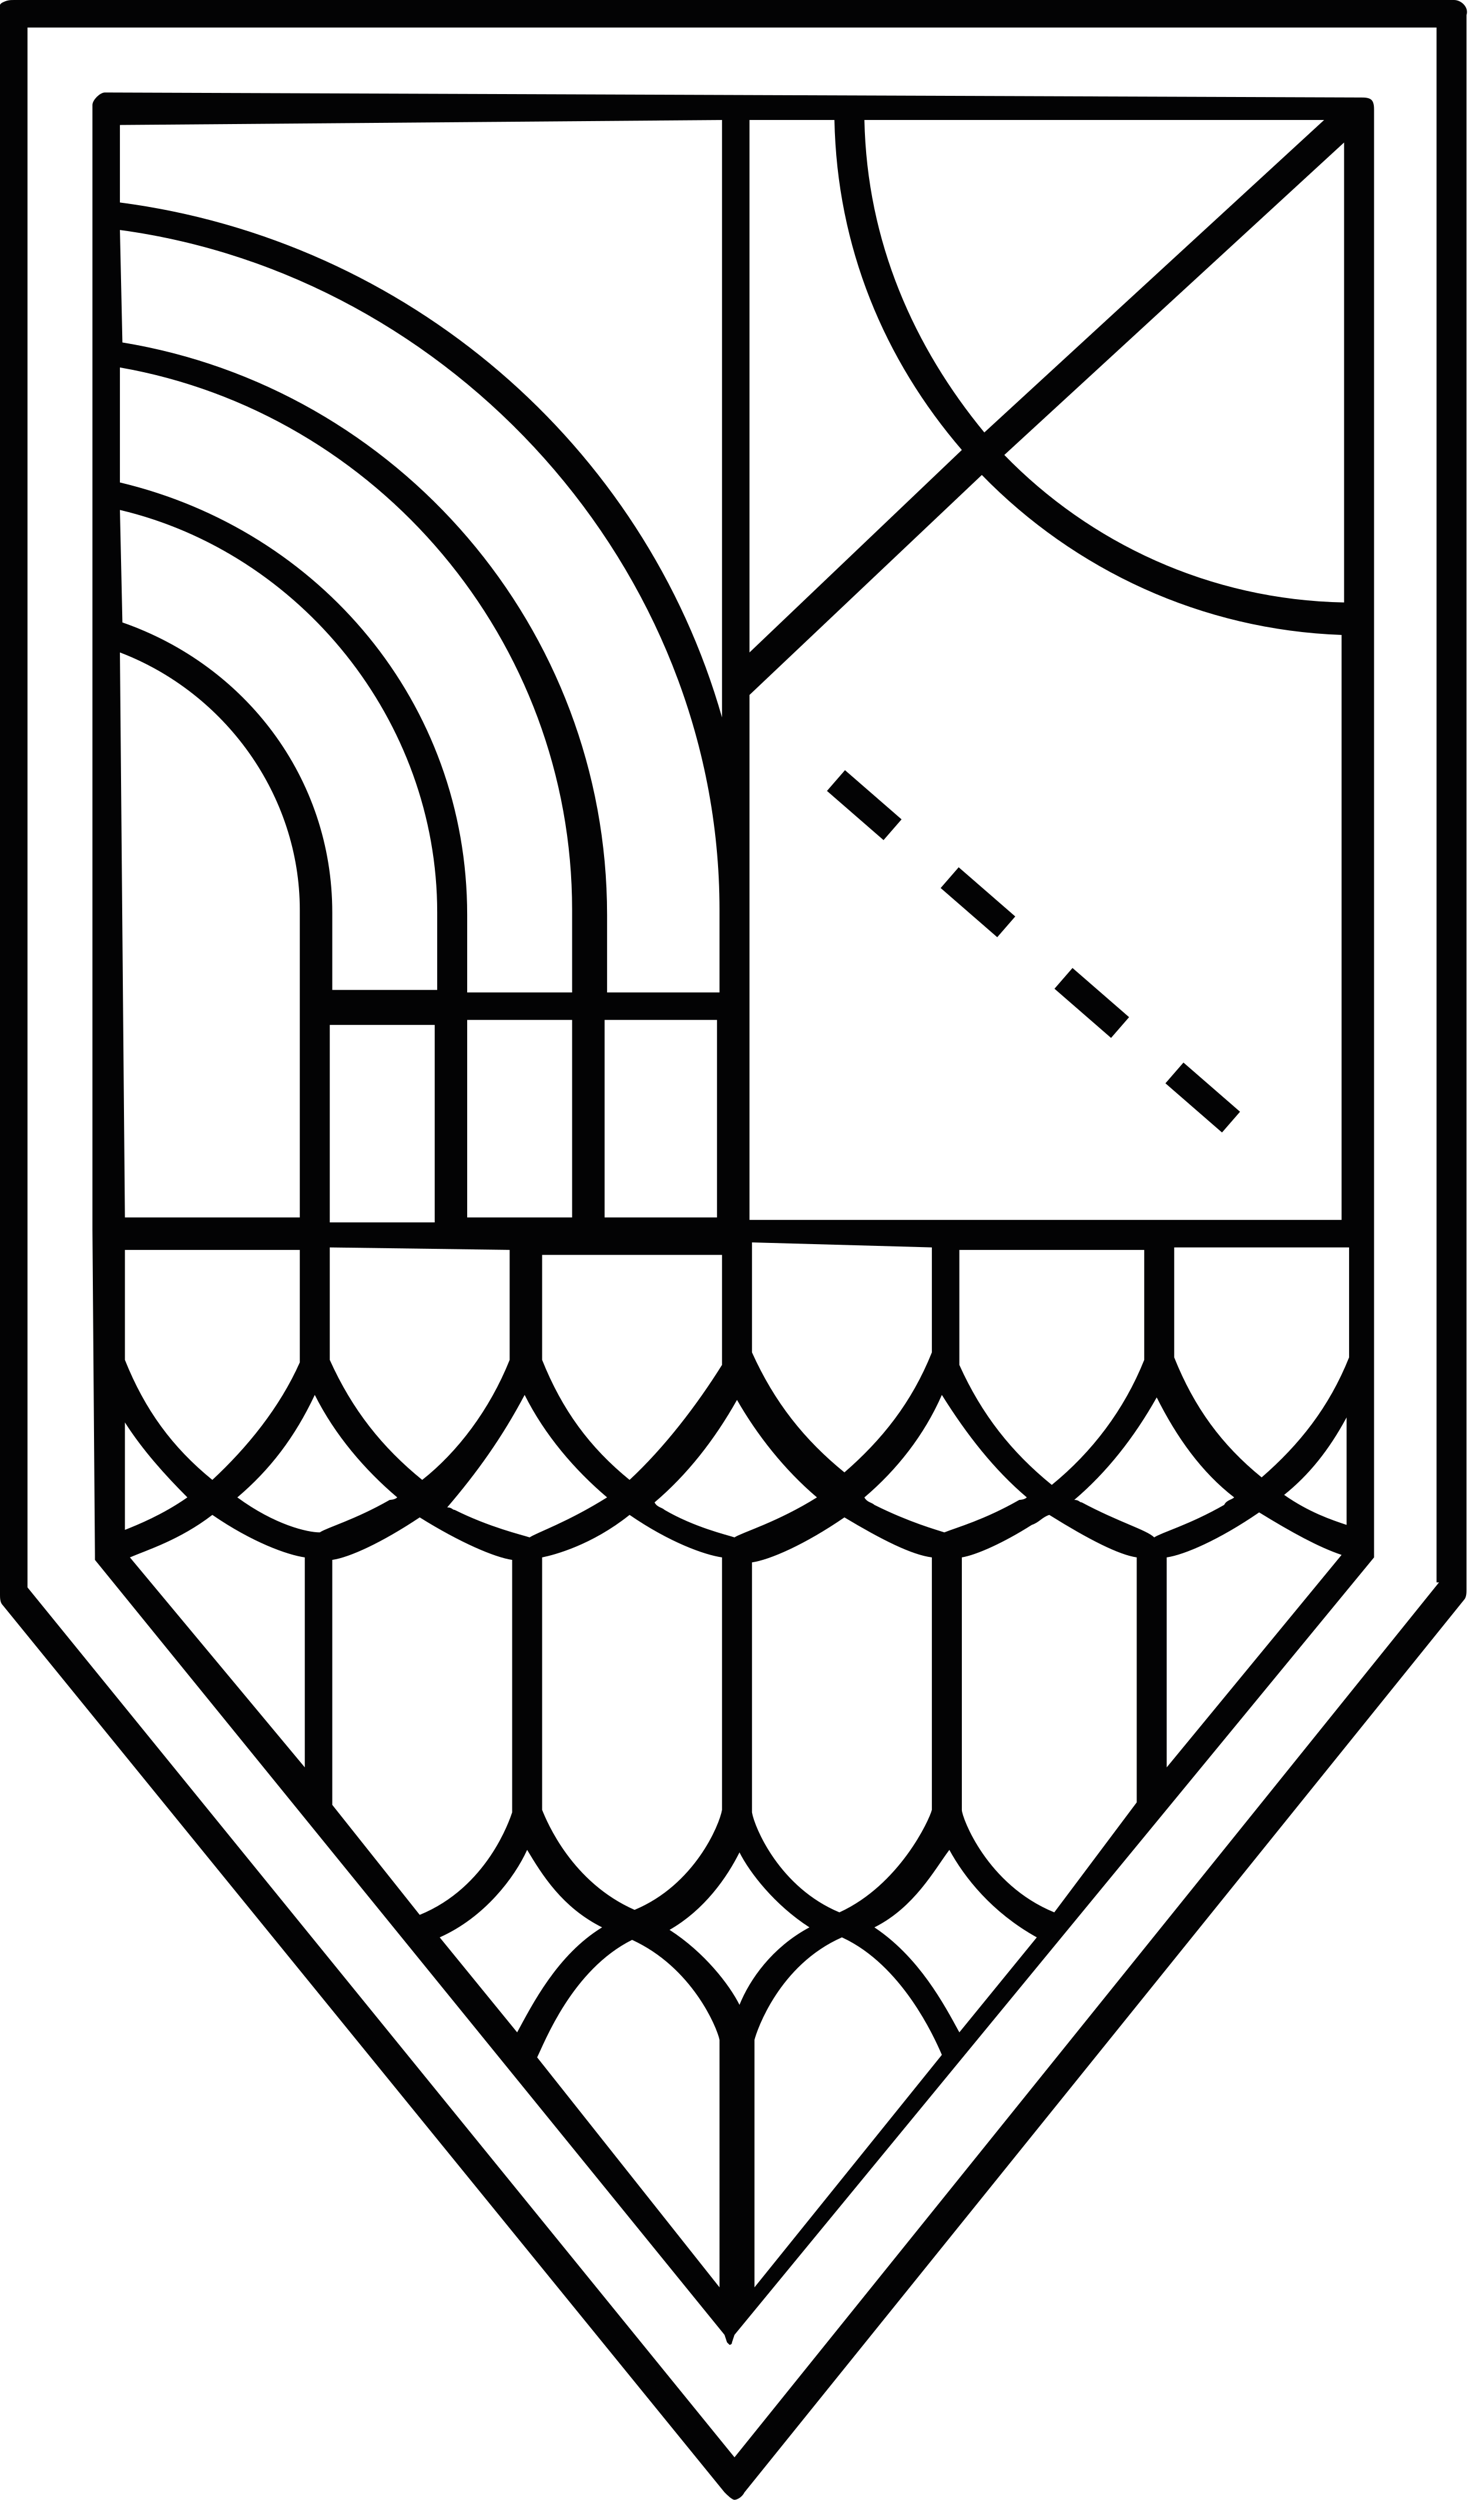 <?xml version="1.0" encoding="UTF-8"?>
<!-- Generator: Adobe Illustrator 24.1.2, SVG Export Plug-In . SVG Version: 6.00 Build 0)  -->
<svg version="1.1" id="Ebene_1" xmlns="http://www.w3.org/2000/svg" xmlns:xlink="http://www.w3.org/1999/xlink" x="0px" y="0px" viewBox="0 0 58.8 100" style="enable-background:new 0 0 58.8 100;" xml:space="preserve">
<style type="text/css">
	.st0{fill:#030304;}
</style>
<g>
	<path class="st0" d="M58.2,0H0.6C0.4,0,0.3,0,0.1,0.1S0,0.4,0,0.6v63.2c0,0.1,0,0.3,0.1,0.4L29,99.7c0.1,0.1,0.3,0.3,0.4,0.3l0,0   c0.1,0,0.3-0.1,0.4-0.3L58.6,64c0.1-0.1,0.1-0.3,0.1-0.4v-63C58.8,0.3,58.5,0,58.2,0z M57.6,63.3l-28.2,35L1.1,63.5V1.1h56.4v62.2   H57.6z"/>
	<path class="st0" d="M3.8,62.2L3.8,62.2L3.8,62.2c0,0.1,0,0.1,0,0.1s0,0,0,0.1l0,0l0,0l0,0l25.2,31l0,0l0.1,0.3l0.1,0.1   c0,0,0.1,0,0.1-0.1l0.1-0.3l0,0L55,62.3l0,0l0,0l0,0c0,0,0,0,0-0.1l0,0l0,0l0,0V4.4c0-0.1,0-0.3-0.1-0.4c-0.1-0.1-0.3-0.1-0.4-0.1   l0,0L4.2,3.7C4,3.7,3.7,4,3.7,4.2v45L3.8,62.2z M4.8,9.2C18.1,11,28.8,22.7,28.8,36.4v3.3h-4.5v-3.1c0-11.5-8.4-21.1-19.4-22.9   L4.8,9.2z M20.4,50v2.3l0,0v2.1c-0.8,2-2.1,3.7-3.5,4.8c-1.6-1.3-2.8-2.8-3.7-4.8v-4.5L20.4,50z M13.2,48.9v-7.9h4.2v7.9H13.2z    M18.7,48.7v-7.9h4.2v7.9H18.7z M21,55.8c0.8,1.6,2,3,3.3,4.1c-1.6,1-2.8,1.4-3.1,1.6c-0.3-0.1-1.6-0.4-3-1.1   c-0.1,0-0.1-0.1-0.3-0.1C19.1,58.9,20.1,57.5,21,55.8z M25.2,60.6c1.6,1.1,3,1.6,3.7,1.7v10.1c-0.1,0.6-1.1,3-3.5,4   c-2.5-1.1-3.5-3.5-3.7-4V62.3C22.2,62.2,23.7,61.8,25.2,60.6z M25.2,59.2c-1.6-1.3-2.7-2.8-3.5-4.8v-1.7l0,0v-0.1l0,0v-2.4h7.2v4.4   C27.9,56.2,26.6,57.9,25.2,59.2z M24.2,48.7v-7.9h4.5v7.9H24.2z M4.8,14.7c10.3,1.8,18.1,10.9,18.1,21.7v3.3h-4.2v-3.1   c0-8.5-5.9-15.4-13.9-17.3L4.8,14.7z M4.8,20.4c7.2,1.7,12.7,8.4,12.7,16.1v3.1h-4.2v-3.1c0-5.4-3.5-9.9-8.4-11.6L4.8,20.4z    M4.8,26.1c4.2,1.6,7.2,5.7,7.2,10.3v12.3H6.8H5L4.8,26.1z M5,50H12v4.5c-0.8,1.8-2.1,3.4-3.5,4.7c-1.6-1.3-2.7-2.8-3.5-4.8v-2.7   V50z M5,56.9c0.7,1.1,1.6,2.1,2.5,3c-1,0.7-2,1.1-2.5,1.3L5,56.9z M5.2,62.3c0.7-0.3,2-0.7,3.3-1.7c1.6,1.1,3,1.6,3.7,1.7v8.4   L5.2,62.3z M9.5,59.9c1.3-1.1,2.3-2.4,3.1-4.1c0.8,1.6,2,3,3.3,4.1c-0.1,0.1-0.3,0.1-0.3,0.1c-1.4,0.8-2.5,1.1-2.8,1.3   C12.3,61.3,11,61,9.5,59.9z M13.3,72.2v-9.8c0.7-0.1,2-0.7,3.5-1.7c1.6,1,3,1.6,3.7,1.7v10.1c-0.1,0.3-1,3-3.7,4.1L13.3,72.2z    M17.6,77.5c1.8-0.8,3-2.4,3.5-3.5c0.6,1,1.4,2.3,3,3.1c-1.8,1.1-2.8,3.1-3.4,4.2L17.6,77.5z M21.5,82.3c0.3-0.6,1.4-3.5,3.8-4.7   c2.4,1.1,3.4,3.5,3.5,4v9.9L21.5,82.3z M29.6,80.2c-0.4-0.8-1.4-2.1-2.8-3c1.4-0.8,2.3-2.1,2.8-3.1c0.4,0.8,1.4,2.1,2.8,3   C30.9,77.9,30,79.2,29.6,80.2z M41.1,59.9c-0.1,0.1-0.3,0.1-0.3,0.1c-1.4,0.8-2.5,1.1-3,1.3c-0.3-0.1-1.4-0.4-2.8-1.1   c-0.1-0.1-0.3-0.1-0.4-0.3c1.3-1.1,2.4-2.5,3.1-4.1C38.7,57.4,39.8,58.8,41.1,59.9z M38.4,50h7.4v4.4c-0.8,2-2.1,3.7-3.7,5   c-1.6-1.3-2.8-2.8-3.7-4.8v-2.1l0,0V50z M37.3,62.3v10.1c-0.1,0.4-1.3,3-3.7,4.1c-2.4-1-3.4-3.4-3.5-4V62.5   c0.7-0.1,2.1-0.7,3.7-1.8C35.3,61.6,36.5,62.2,37.3,62.3z M30.2,91.5v-9.9c0.1-0.4,1-3,3.5-4.1c2.4,1.1,3.7,4,4,4.7L30.2,91.5z    M38.4,81.3c-0.6-1.1-1.6-3-3.4-4.2c1.6-0.8,2.4-2.3,3-3.1c0.6,1.1,1.7,2.5,3.5,3.5L38.4,81.3z M42.2,76.5   c-2.7-1.1-3.7-3.8-3.7-4.1V62.3c0.6-0.1,1.7-0.6,2.8-1.3c0.3-0.1,0.4-0.3,0.7-0.4c1.6,1,2.8,1.6,3.5,1.7v9.8L42.2,76.5z M43.3,60.1   c-0.1,0-0.1-0.1-0.3-0.1c1.3-1.1,2.4-2.5,3.3-4.1c0.8,1.6,1.8,3,3.1,4c-0.1,0.1-0.3,0.1-0.4,0.3c-1.4,0.8-2.5,1.1-2.8,1.3   C45.9,61.2,44.8,60.9,43.3,60.1z M46.9,49.9H54v4.4c-0.8,2-2,3.5-3.5,4.8c-1.6-1.3-2.7-2.8-3.5-4.8V49.9z M46.7,70.7v-8.4   c0.7-0.1,2.1-0.7,3.7-1.8c1.3,0.8,2.4,1.4,3.3,1.7L46.7,70.7z M51.4,59.8c1-0.8,1.8-1.8,2.5-3.1V61C53.3,60.8,52.4,60.5,51.4,59.8z    M53.8,24.1c-5.4-0.1-10.2-2.4-13.6-5.9L53.8,5.7V24.1z M53,4.8L39.4,17.3c-2.8-3.4-4.7-7.6-4.8-12.5L53,4.8z M30,4.8h3.4   c0.1,5.1,2,9.6,5.1,13.2L30,26.1V4.8z M30,27.8l9.3-8.8c3.7,3.8,8.8,6.2,14.4,6.4v23.4H30V27.8z M37.3,49.9v2.4l0,0v0.1l0,0v1.7   c-0.8,2-2,3.5-3.5,4.8c-1.6-1.3-2.8-2.8-3.7-4.8v-4.4L37.3,49.9z M32.7,59.9c-1.6,1-3,1.4-3.3,1.6c-0.3-0.1-1.6-0.4-2.8-1.1   c-0.1-0.1-0.3-0.1-0.4-0.3c1.3-1.1,2.4-2.5,3.3-4.1C30.3,57.4,31.4,58.8,32.7,59.9z M28.9,4.8v23.9C25.8,17.8,16.3,9.6,4.8,8.1V5   L28.9,4.8z"/>
	<rect x="34" y="30.7" transform="matrix(0.656 -0.755 0.755 0.656 -12.382 37.17)" class="st0" width="1.1" height="3"/>
	<rect x="43.1" y="38.6" transform="matrix(0.656 -0.755 0.755 0.656 -15.209 46.771)" class="st0" width="1.1" height="3"/>
	<rect x="38.6" y="34.6" transform="matrix(0.656 -0.755 0.755 0.656 -13.793 41.969)" class="st0" width="1.1" height="3"/>
	<rect x="47.6" y="42.4" transform="matrix(0.656 -0.755 0.755 0.656 -16.589 51.459)" class="st0" width="1.1" height="3"/>
</g>
</svg>